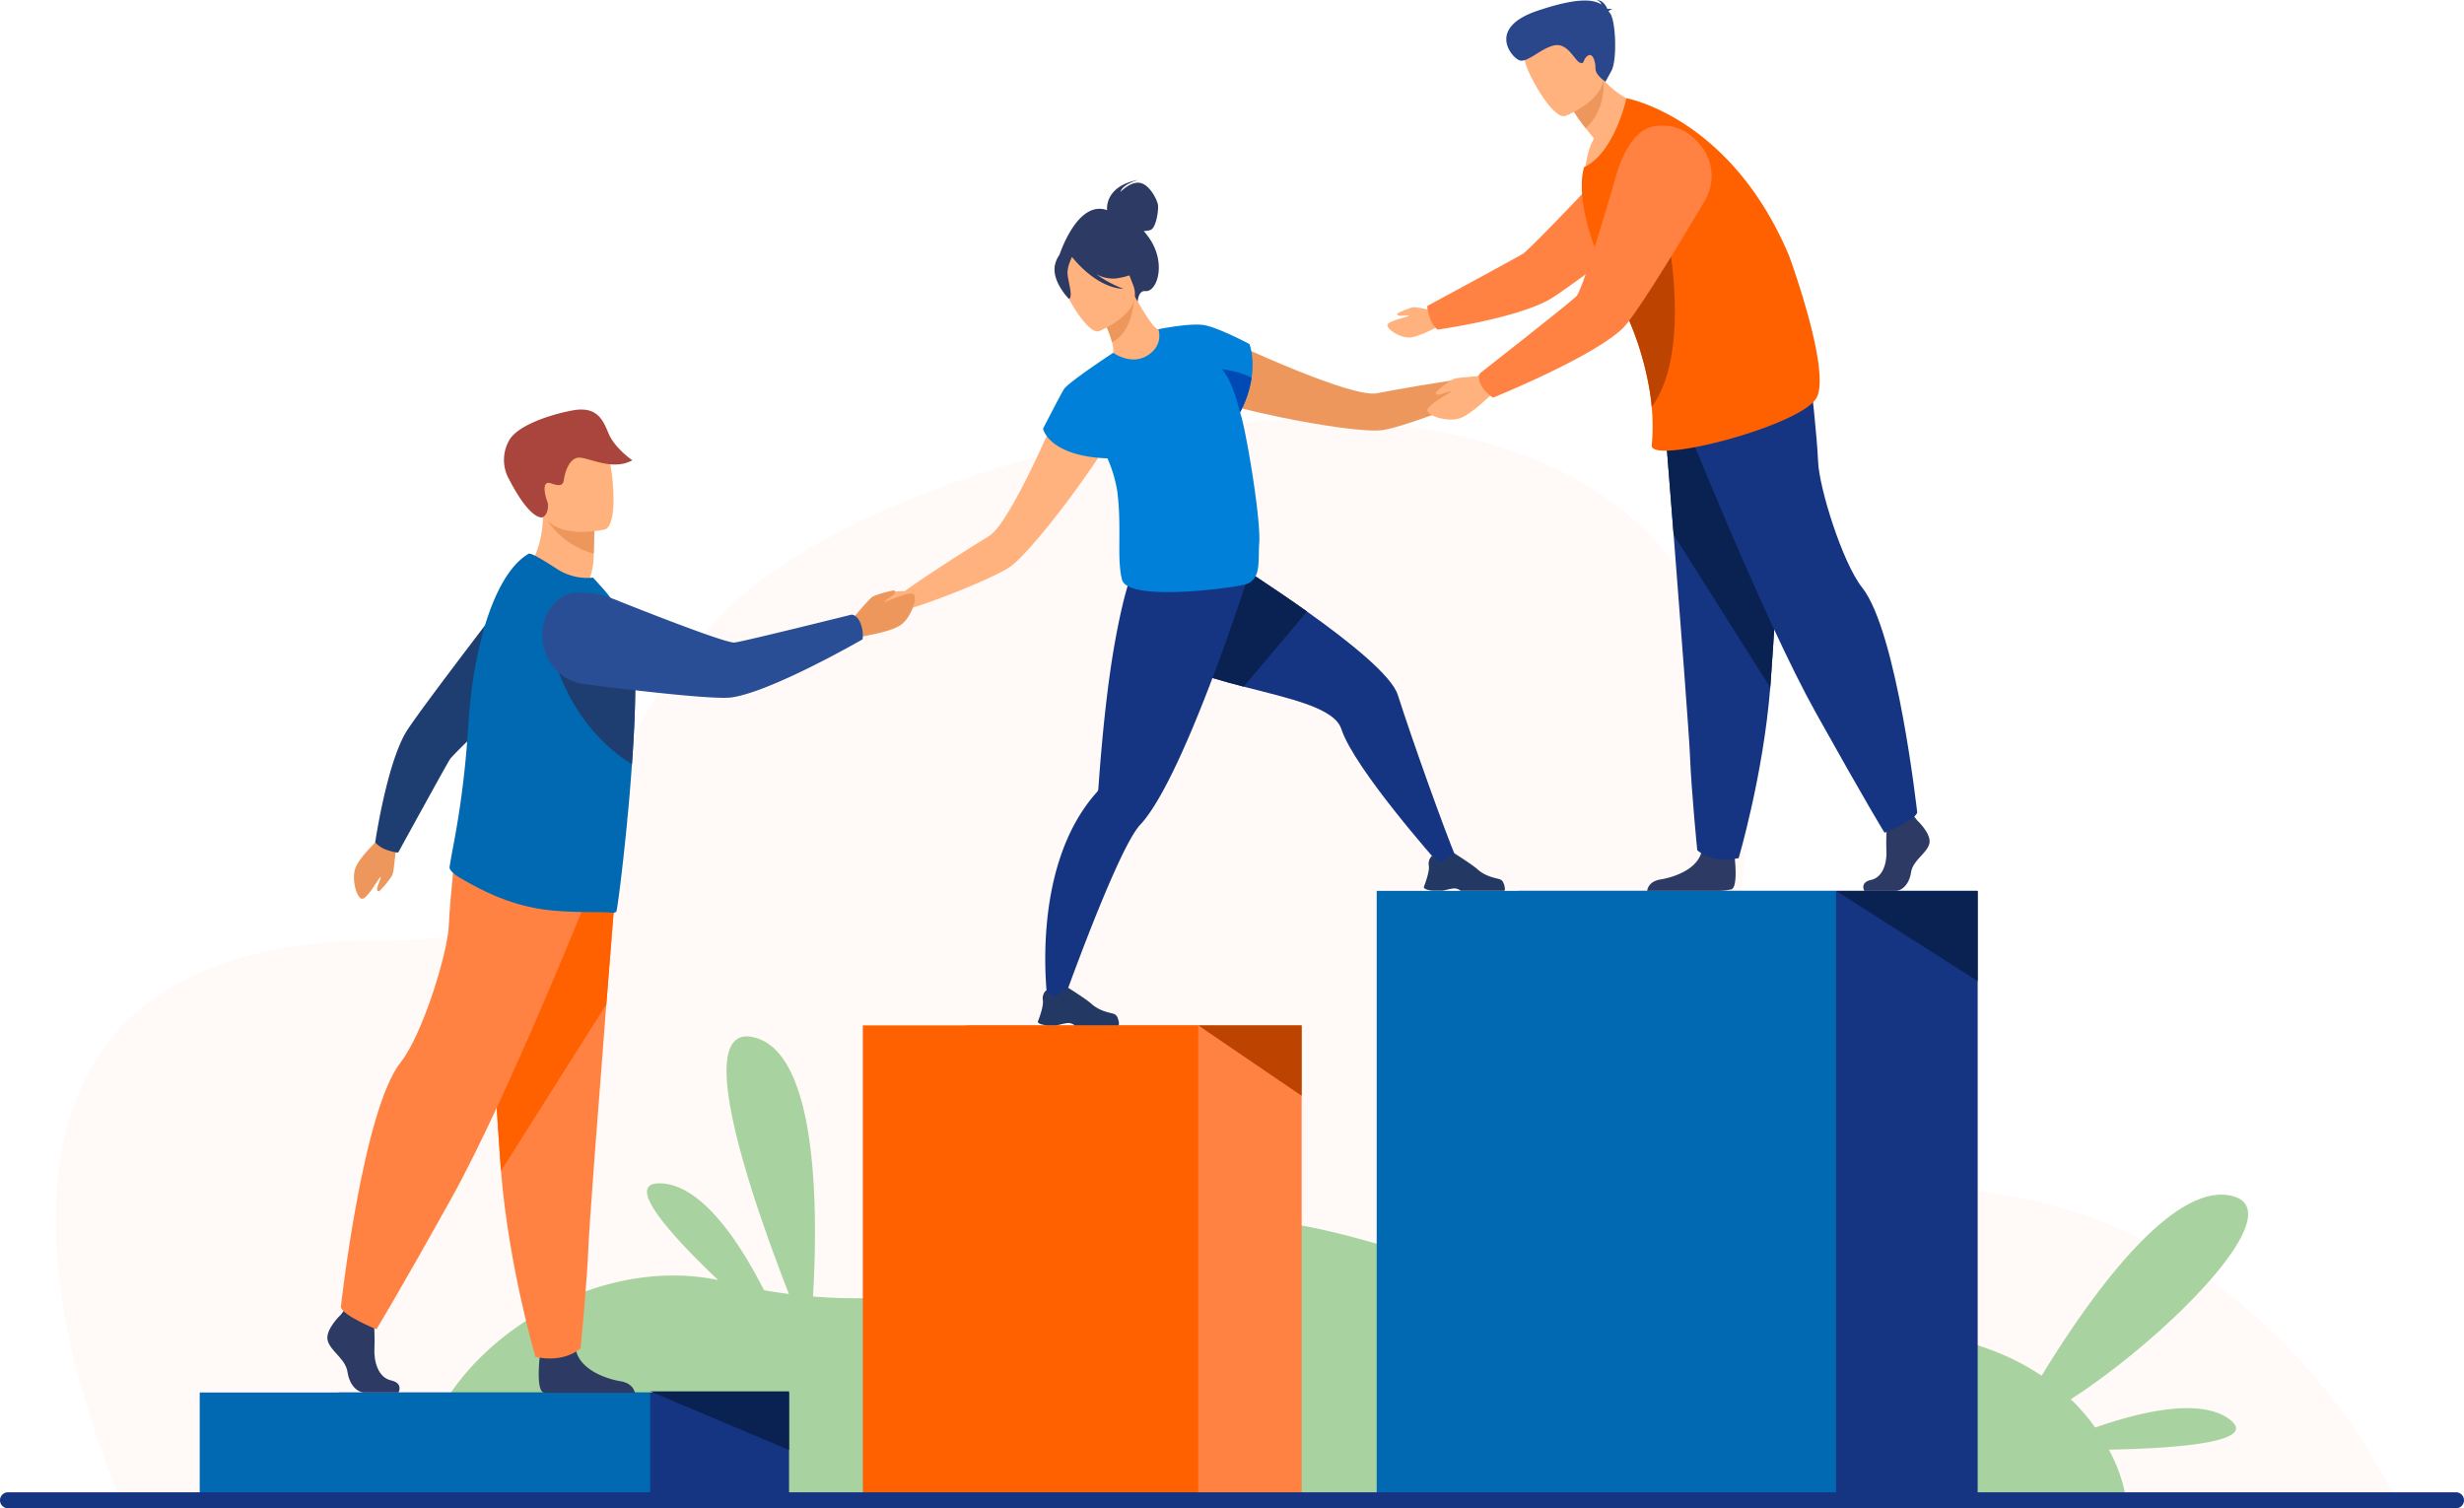 <svg xmlns="http://www.w3.org/2000/svg" width="920.507" height="563.454" viewBox="0 0 920.507 563.454">
  <g id="Group_708" data-name="Group 708" transform="translate(-618.538 -183.872)">
    <g id="Group_707" data-name="Group 707" transform="translate(618.538 183.872)">
      <path id="Path_1290" data-name="Path 1290" d="M693.77,965.27s-98.884-210.576,96.005-210.576c102.972,0,60.552-57.775,130.56-124.639s314.84-120.284,366.95,8.832-76.673,227.147,47.769,210.331C1484.6,829.01,1543.67,965.27,1543.67,965.27Z" transform="translate(-647.79 -403.307)" fill="#ffe5d7" opacity="0.2"/>
      <path id="Path_1291" data-name="Path 1291" d="M1668.983,1255.987c-10.992-8.032-33.453-2.61-50.031,3.191a75.69,75.69,0,0,0-9.111-10.572c35.712-23.005,85.035-72.066,58.893-76.219-22.725-3.61-53.4,40.55-69.785,67.433-17.021-11.45-43.1-19.867-82.921-16.948-103.342,7.577-184.073-59.083-243.583-36.851-47.316,17.677-90.677,27.581-132.5,24.2,1.8-30.55,2.191-90.531-21.8-96.754-24.354-6.317-.465,61.8,12.812,95.815q-4.673-.6-9.325-1.427c-8.6-16.953-22.765-39.137-38.322-39.9-14.65-.714,3.431,19.23,21.225,36.128-51.142-10.737-111.806,30.834-112.812,79.987h638.465a59.165,59.165,0,0,0-6.141-16.634C1648.728,1266.953,1680.923,1264.712,1668.983,1255.987Z" transform="translate(-836.225 -725.878)" fill="#a8d29f"/>
      <g id="Group_695" data-name="Group 695" transform="translate(74.612 520.202)">
        <g id="Group_694" data-name="Group 694">
          <rect id="Rectangle_296" data-name="Rectangle 296" width="168.276" height="37.997" transform="translate(51.886 0.001)" fill="#153582"/>
          <rect id="Rectangle_297" data-name="Rectangle 297" width="168.275" height="38" fill="#0069b1"/>
        </g>
      </g>
      <g id="Group_698" data-name="Group 698" transform="translate(322.337 383.055)">
        <g id="Group_697" data-name="Group 697" transform="translate(0 0)">
          <g id="Group_696" data-name="Group 696" transform="translate(0 0)">
            <rect id="Rectangle_298" data-name="Rectangle 298" width="125.3" height="175.138" transform="translate(163.935 175.138) rotate(180)" fill="#ff8243"/>
            <rect id="Rectangle_299" data-name="Rectangle 299" width="125.3" height="175.138" transform="translate(125.3 175.138) rotate(180)" fill="#ff6000"/>
          </g>
        </g>
        <path id="Path_1292" data-name="Path 1292" d="M1692.823,1103.168l38.635,26.3v-26.3Z" transform="translate(-1567.523 -1103.168)" fill="#bc4300"/>
      </g>
      <g id="Group_699" data-name="Group 699" transform="translate(325.368 67.191)">
        <path id="Path_1293" data-name="Path 1293" d="M1802.954,496.2c-1.937-.294-7.774,5.1-7.774,5.1h0c-12.464,1.44-30.688,4.75-37.246,6.012-4.652.9-17.156-3.368-29.373-8.263-14.529-5.824-28.648-12.543-28.648-12.543-8.062-.411-17.217,14.3-.868,23.649,2.5,1.428,11.874,3.864,22.672,6.089h0c14.9,3.069,32.494,5.734,38.484,4.8,6.958-1.089,26.655-8.294,38.371-13.812h0l.03-.015.131-.062c.7-.329,3.571-1.606,5.485-1.493,2.195.13,7.084-3.887,7.232-4.959S1804.892,496.493,1802.954,496.2Z" transform="translate(-1568.886 -427.59)" fill="#ed975d"/>
        <path id="Path_1294" data-name="Path 1294" d="M1752.375,777.742l-6.862,1.394s-31.4-35.286-36.25-50.134c-2.593-7.935-19.173-11.364-36.5-15.843-15.081-3.9-30.728-8.6-38.2-17.763C1618.5,675.7,1644.649,651.5,1644.649,651.5s27.8,16.524,51.787,33.595c16.765,11.93,31.665,24.126,33.91,31.136C1735.8,733.279,1747.363,765.68,1752.375,777.742Z" transform="translate(-1533.526 -523.84)" fill="#153582"/>
        <path id="Path_1295" data-name="Path 1295" d="M1898.169,962.811h3.86c1.293-.2,2.248-.577,3.574-.751a3.579,3.579,0,0,1,3.125.751.468.468,0,0,1,.036.039h16.4c.412-.589.017-1.953-.371-2.958a2.333,2.333,0,0,0-1.535-1.4c-1.739-.5-5.167-.952-8.307-3.794-1.766-1.6-8.529-5.869-8.529-5.869l-.036-.008c-.149,0-.855.22-3.931,2.818-1.591,1.34-4.3-1.893-4.3-1.893a3.856,3.856,0,0,0-.888,1.205,4.071,4.071,0,0,0-.352,2.517c.245,1.478-.545,4.223-1.175,6.081-.382,1.125-.7,1.923-.7,1.923S1894.848,962.4,1898.169,962.811Z" transform="translate(-1688.505 -697.269)" fill="#233862"/>
        <path id="Path_1296" data-name="Path 1296" d="M1696.437,685.1l-23.674,28.062c-15.081-3.9-30.728-8.6-38.2-17.763C1618.5,675.7,1644.649,651.5,1644.649,651.5S1672.452,668.026,1696.437,685.1Z" transform="translate(-1533.526 -523.84)" fill="#0a2251"/>
        <path id="Path_1297" data-name="Path 1297" d="M1631.949,682.026s-1.909,6.019-5.015,15.074c-3.929,11.449-9.781,27.751-16.129,42.869-1.394,3.322-2.815,6.588-4.243,9.732-5.278,11.634-10.683,21.607-15.44,26.674-8.549,9.111-29.331,67.684-29.331,67.684l-5.179-1.433s-7.219-50.015,18.356-78.476a1.808,1.808,0,0,0,.518-1.062.013.013,0,0,0,0-.011c.34-4.213,1.557-23.078,4.206-42.2.651-4.69,1.387-9.392,2.216-13.9.051-.289.107-.573.158-.858,3.892-20.833,7.617-30.1,12.426-34.76l35.36,10.065Z" transform="translate(-1490.551 -535.426)" fill="#153582"/>
        <path id="Path_1298" data-name="Path 1298" d="M1552.148,1083.487h3.86c1.293-.2,2.248-.578,3.574-.751a3.579,3.579,0,0,1,3.126.751c.024.025.036.039.036.039h16.4c.413-.589.017-1.954-.371-2.958a2.334,2.334,0,0,0-1.536-1.4c-1.739-.5-5.167-.952-8.306-3.793-1.767-1.6-8.529-5.869-8.529-5.869l-.036-.008c-.149,0-.855.221-3.932,2.817-1.59,1.34-4.3-1.893-4.3-1.893a3.867,3.867,0,0,0-.889,1.205,4.078,4.078,0,0,0-.352,2.518c.245,1.477-.545,4.223-1.175,6.08-.382,1.125-.7,1.923-.7,1.923S1548.827,1083.071,1552.148,1083.487Z" transform="translate(-1486.665 -767.66)" fill="#233862"/>
        <path id="Path_1299" data-name="Path 1299" d="M1472.456,530.481s-5.916,14.474-12.738,28.562c-5.738,11.845-12.113,23.416-16.156,25.885-5.7,3.482-21.4,13.3-31.588,20.63,0,0-7.949-.06-9.183,1.461s-4.085,8.359-3.253,9.051,7.151.371,8.687-1.2c1.339-1.373,4.321-2.36,5.061-2.589l.138-.043.031-.009h0c12.378-3.808,31.793-11.741,37.67-15.621,5.06-3.34,16.278-17.158,25.226-29.457h0c6.486-8.914,11.781-17.03,12.665-19.766C1494.812,529.462,1478.14,524.75,1472.456,530.481Z" transform="translate(-1399.389 -451.901)" fill="#ffb27d"/>
        <path id="Path_1300" data-name="Path 1300" d="M1601.688,366.946a29.819,29.819,0,0,0-2.12-2.738,6.643,6.643,0,0,0,2.611-.392c2.077-.858,3.024-7.452,2.712-9.407s-3.2-7.61-6.753-8.174-7.234,3.387-7.234,3.387c.657-2.852,6.676-4.5,6.676-4.5-12.4,2.286-11.765,10.555-11.68,11.318-11.349-4.043-18.01,17.328-18.01,17.328l29.395,17.323s.077-4.721,2.883-4.416C1604.542,387.151,1608.182,376.411,1601.688,366.946Z" transform="translate(-1497.678 -345.124)" fill="#2c3a64"/>
        <path id="Path_1301" data-name="Path 1301" d="M1623.482,472.2c-6.745,3.179-15.7-1.4-15.648-1.448.578-.578.375-2.31-.155-4.574a33.329,33.329,0,0,0-4.095-9.443c-.482-.82-.963-1.638-1.542-2.506l.771-.288,13.1-5.252s2.12,3.806,4.336,7.275c1.879,2.891,3.854,5.492,4.721,5.4C1625.024,461.308,1633.7,467.282,1623.482,472.2Z" transform="translate(-1517.6 -405.533)" fill="#ffb27d"/>
        <path id="Path_1302" data-name="Path 1302" d="M1618.078,451.807c-.338,4.673-1.927,13.1-8.239,16.188a33.315,33.315,0,0,0-4.095-9.443Z" transform="translate(-1519.759 -407.354)" fill="#ed975d"/>
        <path id="Path_1303" data-name="Path 1303" d="M1583.55,434.618s17.061-6.725,12.71-17.285-5.08-18.54-16.156-14.693-11.52,8.743-10.925,12.621S1579,436.095,1583.55,434.618Z" transform="translate(-1498.333 -378.101)" fill="#ffb27d"/>
        <path id="Path_1304" data-name="Path 1304" d="M1586.971,413.383c7.877-1.112,10.177-4.3,10.177-4.3a21.822,21.822,0,0,1-11.518-9.187s-8.854-2.986-15.415,2.006a4.423,4.423,0,0,0-.83,1.85c-1.5-.493-3.766-.365-5.07,3.886-1.96,6.385,5.014,13.357,5.014,13.357,1.691-.478-.216-6.168-.483-9.2-.2-2.236,1.01-5.1,1.66-6.453.835,1.083,9.146,11.527,19.292,11.944a42.8,42.8,0,0,1-10.238-5.5A13.094,13.094,0,0,0,1586.971,413.383Z" transform="translate(-1495.39 -376.559)" fill="#2c3a64"/>
        <path id="Path_1305" data-name="Path 1305" d="M1627.749,509.225c-.144-.509-.3-1.038-.463-1.58a40.028,40.028,0,0,0,4.306-12.9c1.156-7.805-.819-12.623-.819-12.623s-11.834-6.275-17.059-7.074a.289.289,0,0,0-.065-.02c-.062-.008-.133-.015-.21-.02-5.274-.728-16.694,1.6-16.694,1.6s2.2,5.864-4.012,9.774-12.852-1-12.852-1c-.2.135-.413.283-.632.438h0s-16.352,10.789-17.82,13.255-7.757,14.673-7.757,14.673,1.994,10.248,24.084,11.105a51.036,51.036,0,0,1,3.658,12.283c1.755,13.912-.282,24.886,1.762,33.006s38.9,3.49,45.576,1.928,5.173-8.69,5.687-15.614C1635.085,547.757,1629.923,516.9,1627.749,509.225Z" transform="translate(-1489.385 -420.804)" fill="#0080d8"/>
        <path id="Path_1306" data-name="Path 1306" d="M1725.163,518.116a40.044,40.044,0,0,1-4.336,12.959c-.578-2.553-2.939-11.9-6.745-16.14C1714.082,514.935,1720.489,515.514,1725.163,518.116Z" transform="translate(-1582.955 -444.178)" fill="#004ab5"/>
      </g>
      <g id="Group_703" data-name="Group 703" transform="translate(122.286 152.992)">
        <path id="Path_1307" data-name="Path 1307" d="M1380.423,724.985s6.867-8.321,8.345-9.3,7.964-2.708,8.335-2.361.387.85-.416,1.56-3.871,2.5-3.433,2.7,9.691-4.405,11.026-2.856-.756,7.945-4.322,11.012-14.209,4.374-14.879,4.8C1379.4,734.169,1380.423,724.985,1380.423,724.985Z" transform="translate(-1185.202 -645.673)" fill="#ed975d"/>
        <path id="Path_1308" data-name="Path 1308" d="M1090.393,664.436s9.864,11.7,22.427,6.808c0,0,2.7-6.536,2.74-11.354,0-.593.012-1.168.021-1.714.067-5.426.25-8.47.25-8.47l-.013,0c-.571-.238-19.2-7.887-19.188-7.253C1096.95,657.124,1090.393,664.436,1090.393,664.436Z" transform="translate(-1016.065 -604.338)" fill="#ffb27d"/>
        <path id="Path_1309" data-name="Path 1309" d="M1109.834,650.708c1.8,3.331,7.962,9.846,17.08,12.226.067-5.426.25-8.47.25-8.47l-.013,0C1126.636,654.323,1109.3,649.726,1109.834,650.708Z" transform="translate(-1027.398 -609.097)" fill="#ed975d"/>
        <path id="Path_1310" data-name="Path 1310" d="M1123.014,610.215s-20.954,4.927-23.821-8.169-7.5-21.28,5.755-24.979,16.959.728,18.979,4.866S1128.39,608.6,1123.014,610.215Z" transform="translate(-1019.345 -565.413)" fill="#ffb27d"/>
        <path id="Path_1311" data-name="Path 1311" d="M1084.96,591.24c-.286.183-4.795,1.568-13.334-15.442a14.816,14.816,0,0,1,.872-13.55c3.124-5.1,14.2-9.117,23.407-10.864s11.414,3.433,13.582,8.639c2.275,5.464,8.847,9.963,8.847,9.963-7.937,4.434-17.5-1.908-20.809-.865s-4.482,6.262-4.73,7.936-.63,3.063-4.8,1.568-1.883,5.9-1.216,7.317C1086.783,585.942,1087.349,589.71,1084.96,591.24Z" transform="translate(-1004.395 -551.039)" fill="#a9453d"/>
        <g id="Group_700" data-name="Group 700" transform="translate(0 160.872)">
          <path id="Path_1312" data-name="Path 1312" d="M938.6,1387.852H925.911c-2.659,0-5.615-2.7-6.355-7.64s-6.207-7.64-7.391-11.684,4.879-9.74,4.879-9.74l1.013-1.319,1.055-1.375,10.05,2.4s.248,2.426.4,5.514c.108,2.23.166,4.809.041,7.07-.3,5.394,1.491,11.2,6.218,12.25S938.6,1387.852,938.6,1387.852Z" transform="translate(-912.012 -1181.513)" fill="#2c3a64"/>
          <path id="Path_1313" data-name="Path 1313" d="M1137.484,1406.212h-33.632a2.988,2.988,0,0,1-.714-.213c-2.245-1.157-1.542-10.009-1.272-12.744.052-.506.089-.8.089-.8s11.826-9.739,13.454-2.282c.052.232.111.462.173.686v0c2.054,6.977,11.231,10.146,16.532,11.029C1136.164,1402.567,1137.215,1405,1137.484,1406.212Z" transform="translate(-1022.57 -1199.751)" fill="#2c3a64"/>
          <path id="Path_1314" data-name="Path 1314" d="M1101.275,961.506s-1.8,22.408-3.907,49.344c-2.869,36.591-6.319,81.537-6.661,90.052-.59,14.785-2.958,38.436-2.958,38.436s-5.614,5.618-16.852,3.25c0,0-10.014-33.762-12.874-69.483q-.067-.879-.133-1.766c-2.66-36.364-6.8-112.939-6.8-112.939Z" transform="translate(-993.14 -949.532)" fill="#ff8243"/>
          <path id="Path_1315" data-name="Path 1315" d="M1101.275,961.506s-1.8,22.408-3.907,49.344l-39.344,62.255q-.067-.879-.133-1.766c-2.66-36.364-6.8-112.939-6.8-112.939Z" transform="translate(-993.14 -949.532)" fill="#ff6000"/>
          <path id="Path_1316" data-name="Path 1316" d="M1018.988,951.751s-32.374,81.155-53.66,119.294-27.938,48.782-27.938,48.782-12.2-4.878-13.3-8.2c0,0,8.14-73.629,22.4-91.577,8.055-10.142,17.517-40.577,17.96-51.221s2.883-31.708,2.883-31.708Z" transform="translate(-919.054 -937.117)" fill="#ff8243"/>
        </g>
        <g id="Group_701" data-name="Group 701" transform="translate(9.949 61.394)">
          <path id="Path_1317" data-name="Path 1317" d="M951.752,934.2s-.838,10.135-1.453,11.691-4.707,6.381-5.181,6.312-.757-.449-.518-1.431,1.651-4.016,1.2-3.938-5.131,8.624-7,8.143-3.691-6.557-2.581-10.848,8.645-11.03,8.933-11.722C947.6,926.54,951.752,934.2,951.752,934.2Z" transform="translate(-935.89 -833.6)" fill="#ed975d"/>
          <path id="Path_1318" data-name="Path 1318" d="M959.381,801.547c3.584,1.15,4.158.89,4.158.89s17.44-31.753,19.207-34.659,37.029-35.607,37.029-35.607l-9.062-33.792s-40.107,51.936-44.438,59.389c-7.157,12.315-11.35,40.917-11.35,40.917A10.487,10.487,0,0,0,959.381,801.547Z" transform="translate(-946.993 -698.379)" fill="#1e3d70"/>
        </g>
        <path id="Path_1319" data-name="Path 1319" d="M1090.9,734.86c-.126,6.94-.529,14.741-1.072,22.665q-.051.7-.1,1.41c-.348,4.909-.725,9.829-1.158,14.626-.174,1.924-.358,3.825-.551,5.693l-.03.252c-.015.7-.1,1.457-.177,2.149-1.768,17.97-3.622,32.167-3.966,32.385a2.018,2.018,0,0,1-1.38.352c-4.713-.592-18.773.477-30.284-2.027-9.714-2.049-18.078-5.933-26.941-11.171-1.177-.695-3.858-2.537-3.64-3.913.215-1.513.61-3.7,1.114-6.447a348.989,348.989,0,0,0,5.789-45.244q.3-5.378.869-10.606a160.982,160.982,0,0,1,4.694-25.328c3.947-14.211,9.747-25.094,17.023-29.352.951-.533,6.066,2.722,10.765,5.737A20.74,20.74,0,0,0,1075.2,689.2l3.91,4.324c4.735,5.5,9.776,12.833,11.153,23.249q.156,1.155.266,2.456A152.7,152.7,0,0,1,1090.9,734.86Z" transform="translate(-975.929 -626.407)" fill="#0069b1"/>
        <path id="Path_1320" data-name="Path 1320" d="M1142.8,778.268c-.126,6.94-.529,14.741-1.072,22.665q-.051.7-.1,1.41c-26.918-16.849-31.065-47.682-31.065-47.682,13.243.581,23.763,3.626,31.872,7.979A152.734,152.734,0,0,1,1142.8,778.268Z" transform="translate(-1027.828 -669.814)" fill="#1e3d70"/>
        <g id="Group_702" data-name="Group 702" transform="translate(80.334 68.321)">
          <path id="Path_1321" data-name="Path 1321" d="M1223.777,726.825c-1.388-3.754-3.546-3.51-3.546-3.51s-40.023,9.974-43.614,10.4-43.1-15.426-43.1-15.426-15.55-6.979-22.835-.607c-6.329,5.538-6.618,12.553-5.136,18.443a17.612,17.612,0,0,0,14.886,13.121c16.118,2.053,48.276,5.917,55.016,4.979,15-2.089,48.992-21.71,48.992-21.71A12.6,12.6,0,0,0,1223.777,726.825Z" transform="translate(-1104.806 -715.001)" fill="#2a4e96"/>
        </g>
      </g>
      <g id="man" transform="translate(518.29)">
        <g id="Group_704" data-name="Group 704" transform="translate(97.067 143.466)">
          <path id="Path_1322" data-name="Path 1322" d="M2309.257,916.014s5.561,5.153,4.475,8.815-6.1,6.1-6.781,10.579-3.391,6.917-5.832,6.917h-11.639s-1.8-3.149,2.544-4.1,5.976-6.208,5.7-11.091a87.327,87.327,0,0,1,.407-11.392l9.222-2.17Z" transform="translate(-2208.368 -752.984)" fill="#2c3a64"/>
          <path id="Path_1323" data-name="Path 1323" d="M2126.921,957.862a21.442,21.442,0,0,1-5.267.609h-26.319c.089-.783.7-3.573,5-4.268,4.863-.79,13.285-3.616,15.162-9.835.064-.2.117-.4.163-.609,1.491-6.645,12.34,2.033,12.34,2.033s.032.265.079.719C2128.337,948.955,2128.978,956.835,2126.921,957.862Z" transform="translate(-2095.335 -769.132)" fill="#2c3a64"/>
          <path id="Path_1324" data-name="Path 1324" d="M2110.44,550.553s1.648,20.559,3.584,45.272c2.632,33.571,5.8,74.807,6.111,82.618.542,13.565,2.714,35.263,2.714,35.263s5.151,5.155,15.461,2.982c0,0,9.187-30.975,11.811-63.748.041-.537.081-1.078.122-1.619,2.441-33.363,6.237-103.617,6.237-103.617Z" transform="translate(-2104.146 -539.568)" fill="#153582"/>
          <path id="Path_1325" data-name="Path 1325" d="M2110.44,550.553s1.648,20.559,3.584,45.272l36.1,57.116c.041-.537.081-1.078.122-1.619,2.441-33.363,6.237-103.617,6.237-103.617Z" transform="translate(-2104.146 -539.568)" fill="#0a2251"/>
          <path id="Path_1326" data-name="Path 1326" d="M2128.5,541.6s29.7,74.457,49.23,109.446,25.632,44.756,25.632,44.756,11.189-4.476,12.206-7.527c0,0-7.468-67.551-20.547-84.018-7.391-9.3-16.071-37.228-16.478-46.994s-2.646-29.091-2.646-29.091Z" transform="translate(-2114.681 -528.176)" fill="#153582"/>
        </g>
        <g id="Group_705" data-name="Group 705" transform="translate(0 57.135)">
          <path id="Path_1327" data-name="Path 1327" d="M1881.659,461.031s-8.056-1.842-9.412-1.749-6.1,2.077-6.162,2.462.161.7.98.753,3.518-.292,3.347.035-7.941,1.854-8.027,3.418,4.171,4.47,7.768,4.665,10.669-3.984,11.275-4.037C1886.57,466.128,1881.659,461.031,1881.659,461.031Z" transform="translate(-1862.384 -401.656)" fill="#ffb27d"/>
          <path id="Path_1328" data-name="Path 1328" d="M1899.088,382.412c-1.155-3.68-.885-4.266-.885-4.266s32.656-17.658,35.647-19.449,36.738-37.705,36.738-37.705l34.568,9.515s-53.493,40.75-61.159,45.137c-12.669,7.252-42.007,11.355-42.007,11.355A10.74,10.74,0,0,1,1899.088,382.412Z" transform="translate(-1883.262 -320.991)" fill="#ff8243"/>
        </g>
        <path id="Path_1329" data-name="Path 1329" d="M2057.758,256.588s-12.118,21.323-23.964,24.106c0,0,.493-7.161,3.377-12.062-1.181-1.393-2.218-2.673-3.116-3.818a71.563,71.563,0,0,1-4.4-6.159l4.021-10.808,2.728-7.332a35.246,35.246,0,0,0,4.262,6.141C2048.43,255.581,2057.758,256.588,2057.758,256.588Z" transform="translate(-1959.956 -216.912)" fill="#ffb27d"/>
        <path id="Path_1330" data-name="Path 1330" d="M2040.667,255.249s1.446,10.685-6.611,18.158a71.57,71.57,0,0,1-4.4-6.159l4.021-10.808A22.963,22.963,0,0,1,2040.667,255.249Z" transform="translate(-1959.956 -225.505)" fill="#ed975d"/>
        <path id="Path_1331" data-name="Path 1331" d="M2000.542,238.94s18.107-7.059,13.537-18.267-5.31-19.668-17.064-15.635-12.243,9.22-11.627,13.332S1995.714,240.487,2000.542,238.94Z" transform="translate(-1934.036 -195.623)" fill="#ffb27d"/>
        <path id="Path_1332" data-name="Path 1332" d="M2124.112,384.342c-7.306,10.5-61.916,24.533-61.269,17.263a78.93,78.93,0,0,0-.008-14.337q-.2-2.336-.58-4.954a114.219,114.219,0,0,0-12.033-36.047c-.552-1.066-1.125-2.138-1.72-3.226a111.073,111.073,0,0,1-7.572-17.012c-3.784-10.934-5.308-21.4-3.4-28.235a.933.933,0,0,1,.03-.1c11.415-5.279,15.839-25.75,15.839-25.75s38.946,6.992,60.762,58.9C2114.161,330.853,2130.467,375.2,2124.112,384.342Z" transform="translate(-1964.069 -235.248)" fill="#ff6000"/>
        <path id="Path_1333" data-name="Path 1333" d="M2081.755,448.839q-.2-2.336-.581-4.954a114.225,114.225,0,0,0-12.033-36.047c1.261-7.65,3-14.012,4.917-16.876,7.768-11.641,12.292-13.461,12.292-13.461S2098,426.626,2081.755,448.839Z" transform="translate(-1982.989 -296.82)" fill="#bc4300"/>
        <g id="Group_706" data-name="Group 706" transform="translate(14.914 46.906)">
          <path id="Path_1334" data-name="Path 1334" d="M1920.636,520.655s-10.773.566-12.443,1.167-6.916,4.788-6.858,5.293.453.817,1.5.594,4.313-1.623,4.214-1.151-9.308,5.166-8.858,7.16,6.835,4.122,11.421,3.082,11.972-8.815,12.715-9.1C1928.624,525.3,1920.636,520.655,1920.636,520.655Z" transform="translate(-1898.177 -427.23)" fill="#ffb27d"/>
          <path id="Path_1335" data-name="Path 1335" d="M1945.6,393.954c-2.159-3.487-.6-5.078-.6-5.078s33.282-26.059,35.891-28.691,14.693-44.551,14.693-44.551,4.159-16.965,13.9-18.836c8.464-1.625,14.314,2.562,18.141,7.471a18.05,18.05,0,0,1,1.223,20.3c-8.5,14.319-25.64,42.742-30.646,47.6-11.141,10.807-48.417,25.911-48.417,25.911A12.911,12.911,0,0,1,1945.6,393.954Z" transform="translate(-1925.171 -296.443)" fill="#ff8243"/>
        </g>
        <path id="Path_1336" data-name="Path 1336" d="M2007.231,188.1c.127-.25.5-.518,1.394-.793a3.763,3.763,0,0,0-1.823-.068c-.508-1.241-1.744-3.353-4.062-3.369a2.857,2.857,0,0,1,1.82,1.677c-3.177-2.013-9.064-2.6-23.76,2.3-19.369,6.452-9.692,17.7-6.757,18.6s8.34-4.884,13.2-5.674,7.49,5.981,9.343,6.543.8-.979,2.74-2.522,3.055,2.087,3.012,4.636,3.742,4.966,3.742,4.966l2.219-4.071c2.219-4.07,1.615-18.847-.505-21.507C2007.609,188.58,2007.422,188.341,2007.231,188.1Z" transform="translate(-1924.588 -183.872)" fill="#2b478b"/>
      </g>
      <path id="Path_1337" data-name="Path 1337" d="M1253.328,1431.284V1453.2l-51.887-21.921Z" transform="translate(-958.555 -911.508)" fill="#0a2251"/>
      <rect id="Rectangle_301" data-name="Rectangle 301" width="171.598" height="225.387" transform="translate(567.227 332.805)" fill="#153582"/>
      <rect id="Rectangle_302" data-name="Rectangle 302" width="171.601" height="225.387" transform="translate(514.315 332.806)" fill="#0069b1"/>
      <path id="Path_1338" data-name="Path 1338" d="M2317.579,982.575v33.7l-52.908-33.7Z" transform="translate(-1578.755 -649.769)" fill="#0a2251"/>
      <path id="Rectangle_300" data-name="Rectangle 300" d="M2.99,0H917.518a2.989,2.989,0,0,1,2.989,2.989v0a2.989,2.989,0,0,1-2.989,2.989H2.99A2.99,2.99,0,0,1,0,2.99v0A2.99,2.99,0,0,1,2.99,0Z" transform="translate(0 557.473)" fill="#153582"/>
    </g>
  </g>
</svg>
